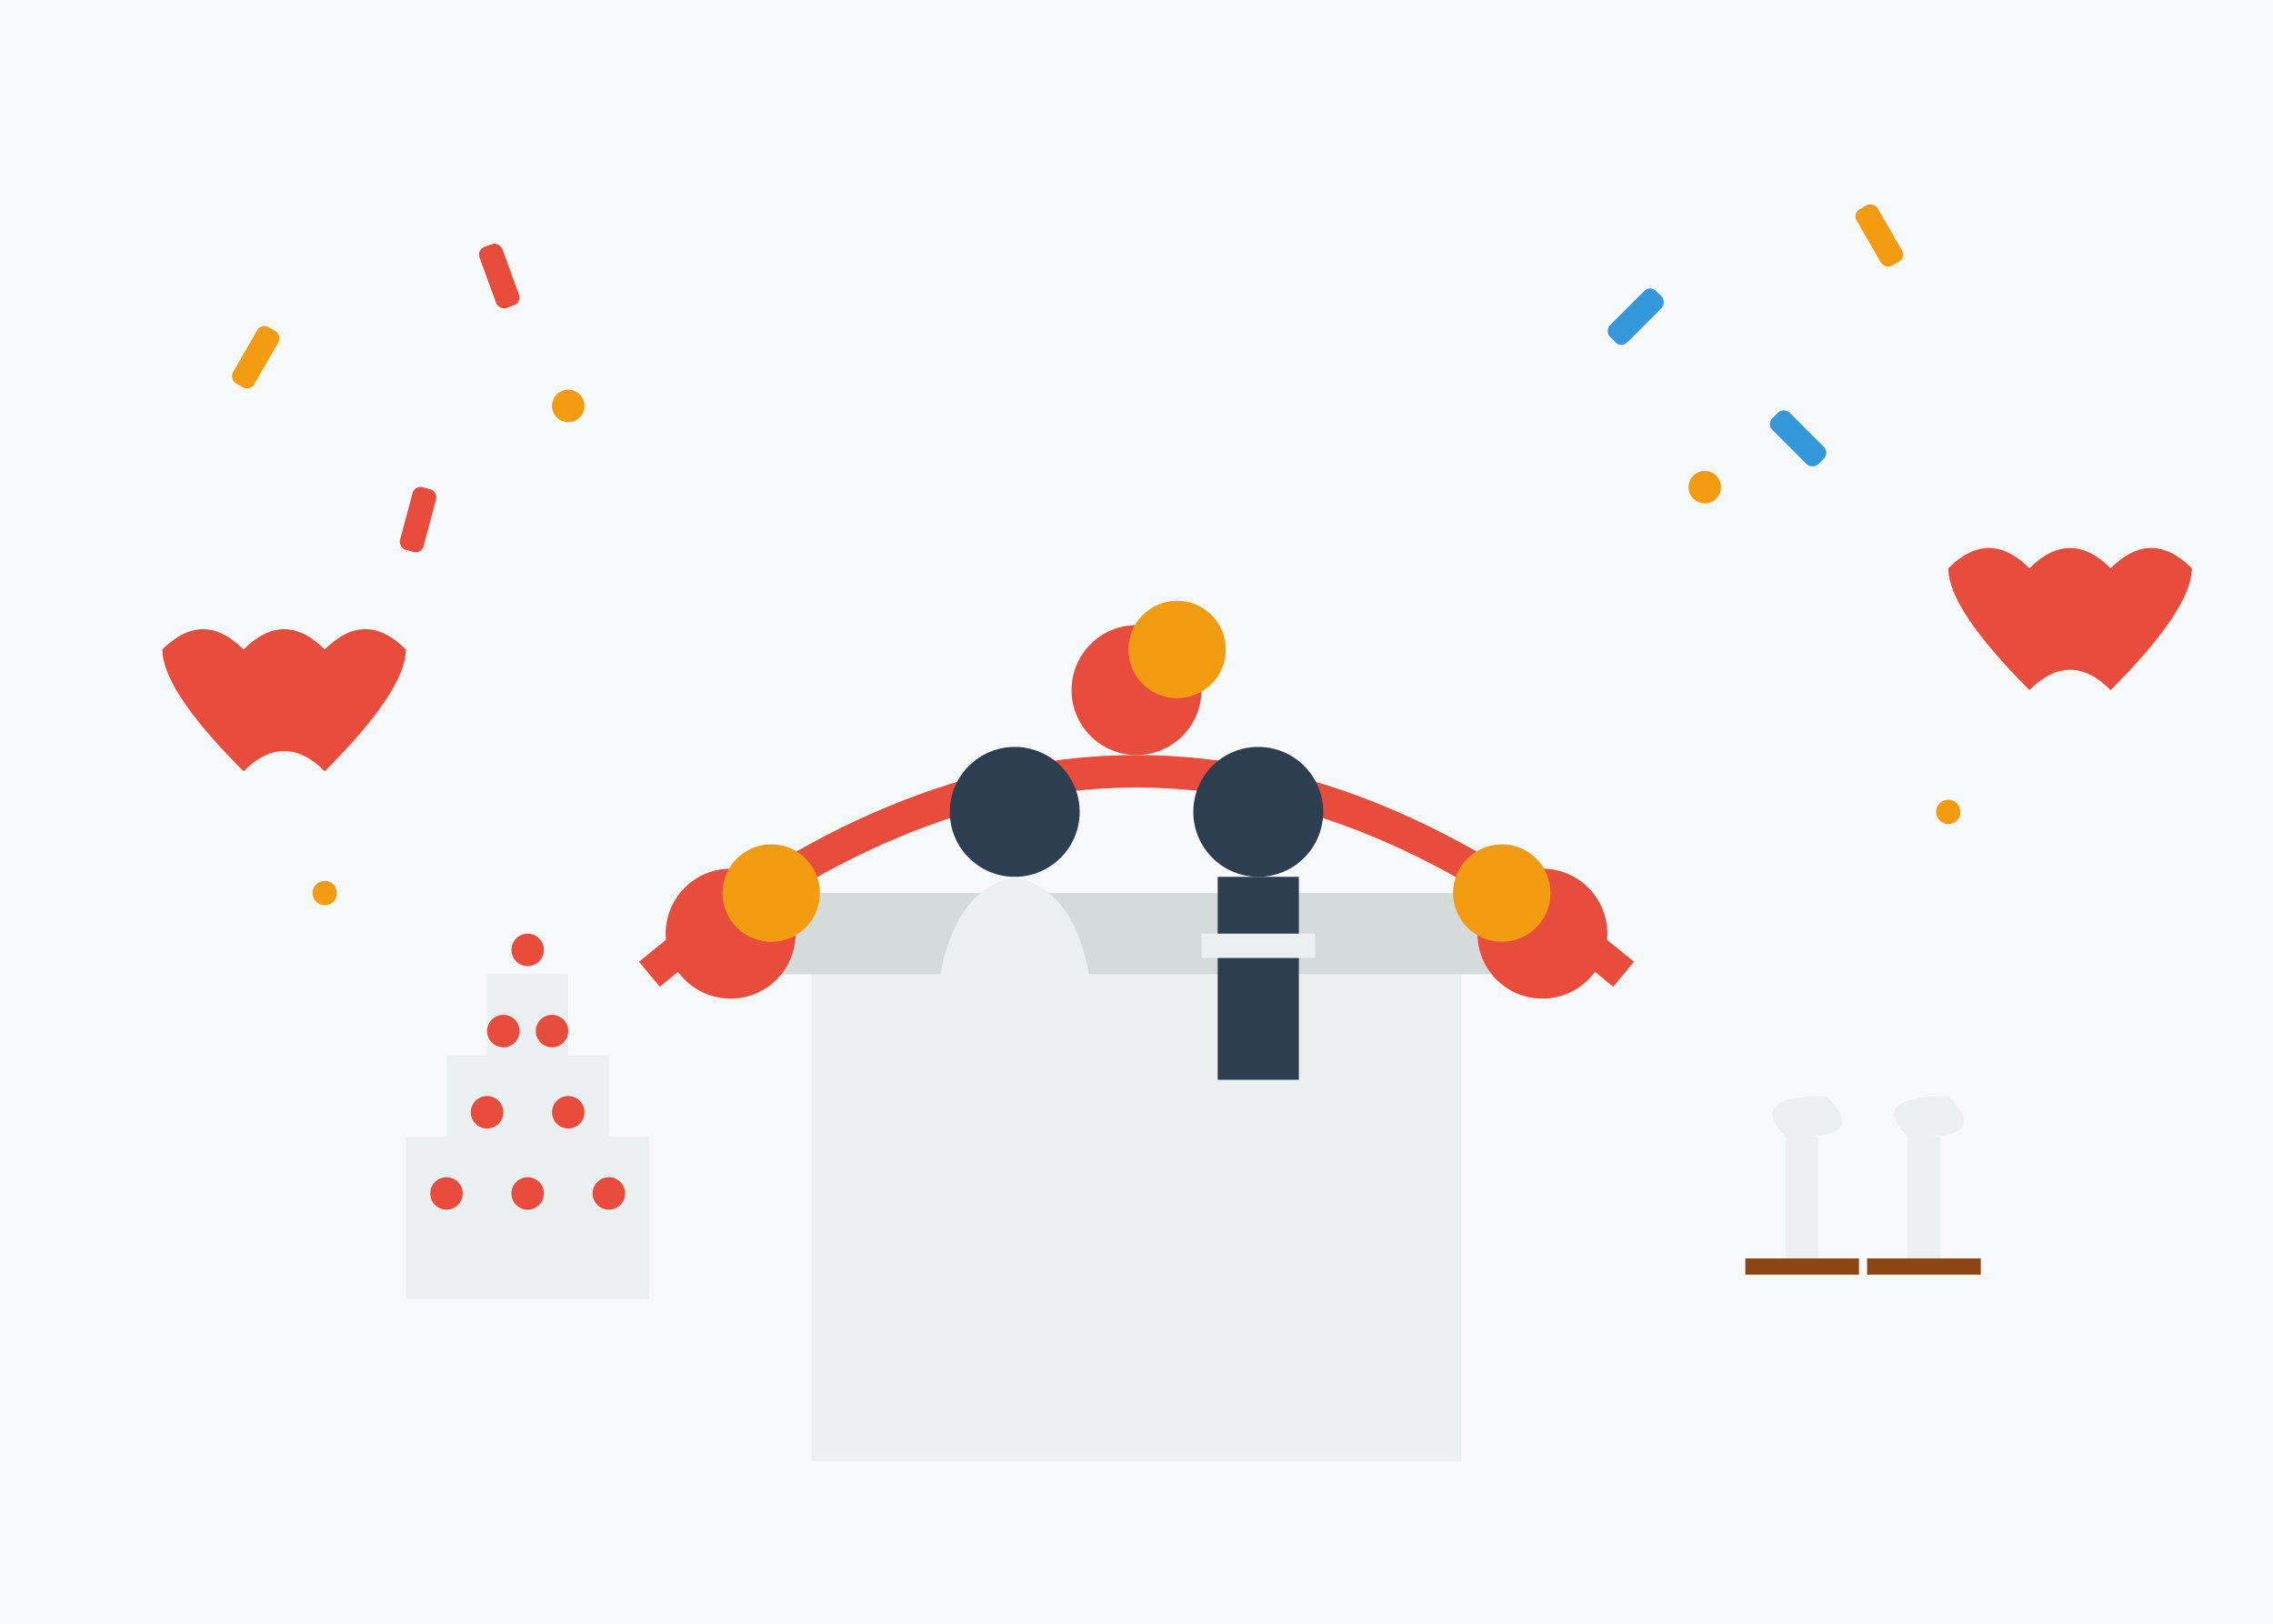 <svg width="280" height="200" viewBox="0 0 280 200" fill="none" xmlns="http://www.w3.org/2000/svg">
  <!-- Background -->
  <rect width="280" height="200" fill="#f8f9fa"/>
  
  <!-- Wedding altar -->
  <rect x="100" y="120" width="80" height="60" fill="#ecf0f1"/>
  <rect x="90" y="110" width="100" height="10" fill="#d5dbdb"/>
  
  <!-- Arch -->
  <path d="M80 120 Q140 70 200 120" fill="none" stroke="#e74c3c" stroke-width="4"/>
  
  <!-- Flowers on arch -->
  <circle cx="90" cy="115" r="8" fill="#e74c3c"/>
  <circle cx="95" cy="110" r="6" fill="#f39c12"/>
  <circle cx="140" cy="85" r="8" fill="#e74c3c"/>
  <circle cx="145" cy="80" r="6" fill="#f39c12"/>
  <circle cx="190" cy="115" r="8" fill="#e74c3c"/>
  <circle cx="185" cy="110" r="6" fill="#f39c12"/>
  
  <!-- Bride and groom silhouettes -->
  <g id="bride">
    <circle cx="125" cy="100" r="8" fill="#2c3e50"/>
    <path d="M125 108 Q115 110 115 130 Q115 140 125 140 Q135 140 135 130 Q135 110 125 108" fill="#ecf0f1"/>
    <path d="M110 130 Q125 135 140 130" fill="#ecf0f1"/>
  </g>
  
  <g id="groom">
    <circle cx="155" cy="100" r="8" fill="#2c3e50"/>
    <rect x="150" y="108" width="10" height="25" fill="#2c3e50"/>
    <rect x="148" y="115" width="14" height="3" fill="#ecf0f1"/>
  </g>
  
  <!-- Wedding cake -->
  <rect x="50" y="140" width="30" height="20" fill="#ecf0f1"/>
  <rect x="55" y="130" width="20" height="15" fill="#ecf0f1"/>
  <rect x="60" y="120" width="10" height="15" fill="#ecf0f1"/>
  
  <!-- Cake decorations -->
  <circle cx="65" cy="117" r="2" fill="#e74c3c"/>
  <circle cx="62" cy="127" r="2" fill="#e74c3c"/>
  <circle cx="68" cy="127" r="2" fill="#e74c3c"/>
  <circle cx="60" cy="137" r="2" fill="#e74c3c"/>
  <circle cx="70" cy="137" r="2" fill="#e74c3c"/>
  <circle cx="55" cy="147" r="2" fill="#e74c3c"/>
  <circle cx="65" cy="147" r="2" fill="#e74c3c"/>
  <circle cx="75" cy="147" r="2" fill="#e74c3c"/>
  
  <!-- Champagne glasses -->
  <g id="glasses">
    <rect x="220" y="140" width="4" height="15" fill="#ecf0f1"/>
    <rect x="215" y="155" width="14" height="2" fill="#8b4513"/>
    <path d="M220 140 Q215 135 225 135 Q230 140 222 140" fill="#ecf0f1"/>
    
    <rect x="235" y="140" width="4" height="15" fill="#ecf0f1"/>
    <rect x="230" y="155" width="14" height="2" fill="#8b4513"/>
    <path d="M235 140 Q230 135 240 135 Q245 140 237 140" fill="#ecf0f1"/>
  </g>
  
  <!-- Confetti -->
  <rect x="30" y="40" width="3" height="8" rx="1" fill="#f39c12" transform="rotate(30 31.5 44)"/>
  <rect x="60" y="30" width="3" height="8" rx="1" fill="#e74c3c" transform="rotate(-20 61.5 34)"/>
  <rect x="200" y="35" width="3" height="8" rx="1" fill="#3498db" transform="rotate(45 201.5 39)"/>
  <rect x="230" y="25" width="3" height="8" rx="1" fill="#f39c12" transform="rotate(-30 231.5 29)"/>
  <rect x="50" y="60" width="3" height="8" rx="1" fill="#e74c3c" transform="rotate(15 51.5 64)"/>
  <rect x="220" y="50" width="3" height="8" rx="1" fill="#3498db" transform="rotate(-45 221.5 54)"/>
  
  <!-- Hearts -->
  <path d="M40 80 Q35 75 30 80 Q25 75 20 80 Q20 85 30 95 Q35 90 40 95 Q50 85 50 80 Q45 75 40 80" fill="#e74c3c"/>
  <path d="M260 70 Q255 65 250 70 Q245 65 240 70 Q240 75 250 85 Q255 80 260 85 Q270 75 270 70 Q265 65 260 70" fill="#e74c3c"/>
  
  <!-- Sparkles -->
  <circle cx="70" cy="50" r="2" fill="#f39c12"/>
  <circle cx="210" cy="60" r="2" fill="#f39c12"/>
  <circle cx="40" cy="110" r="1.5" fill="#f39c12"/>
  <circle cx="240" cy="100" r="1.5" fill="#f39c12"/>
</svg>
